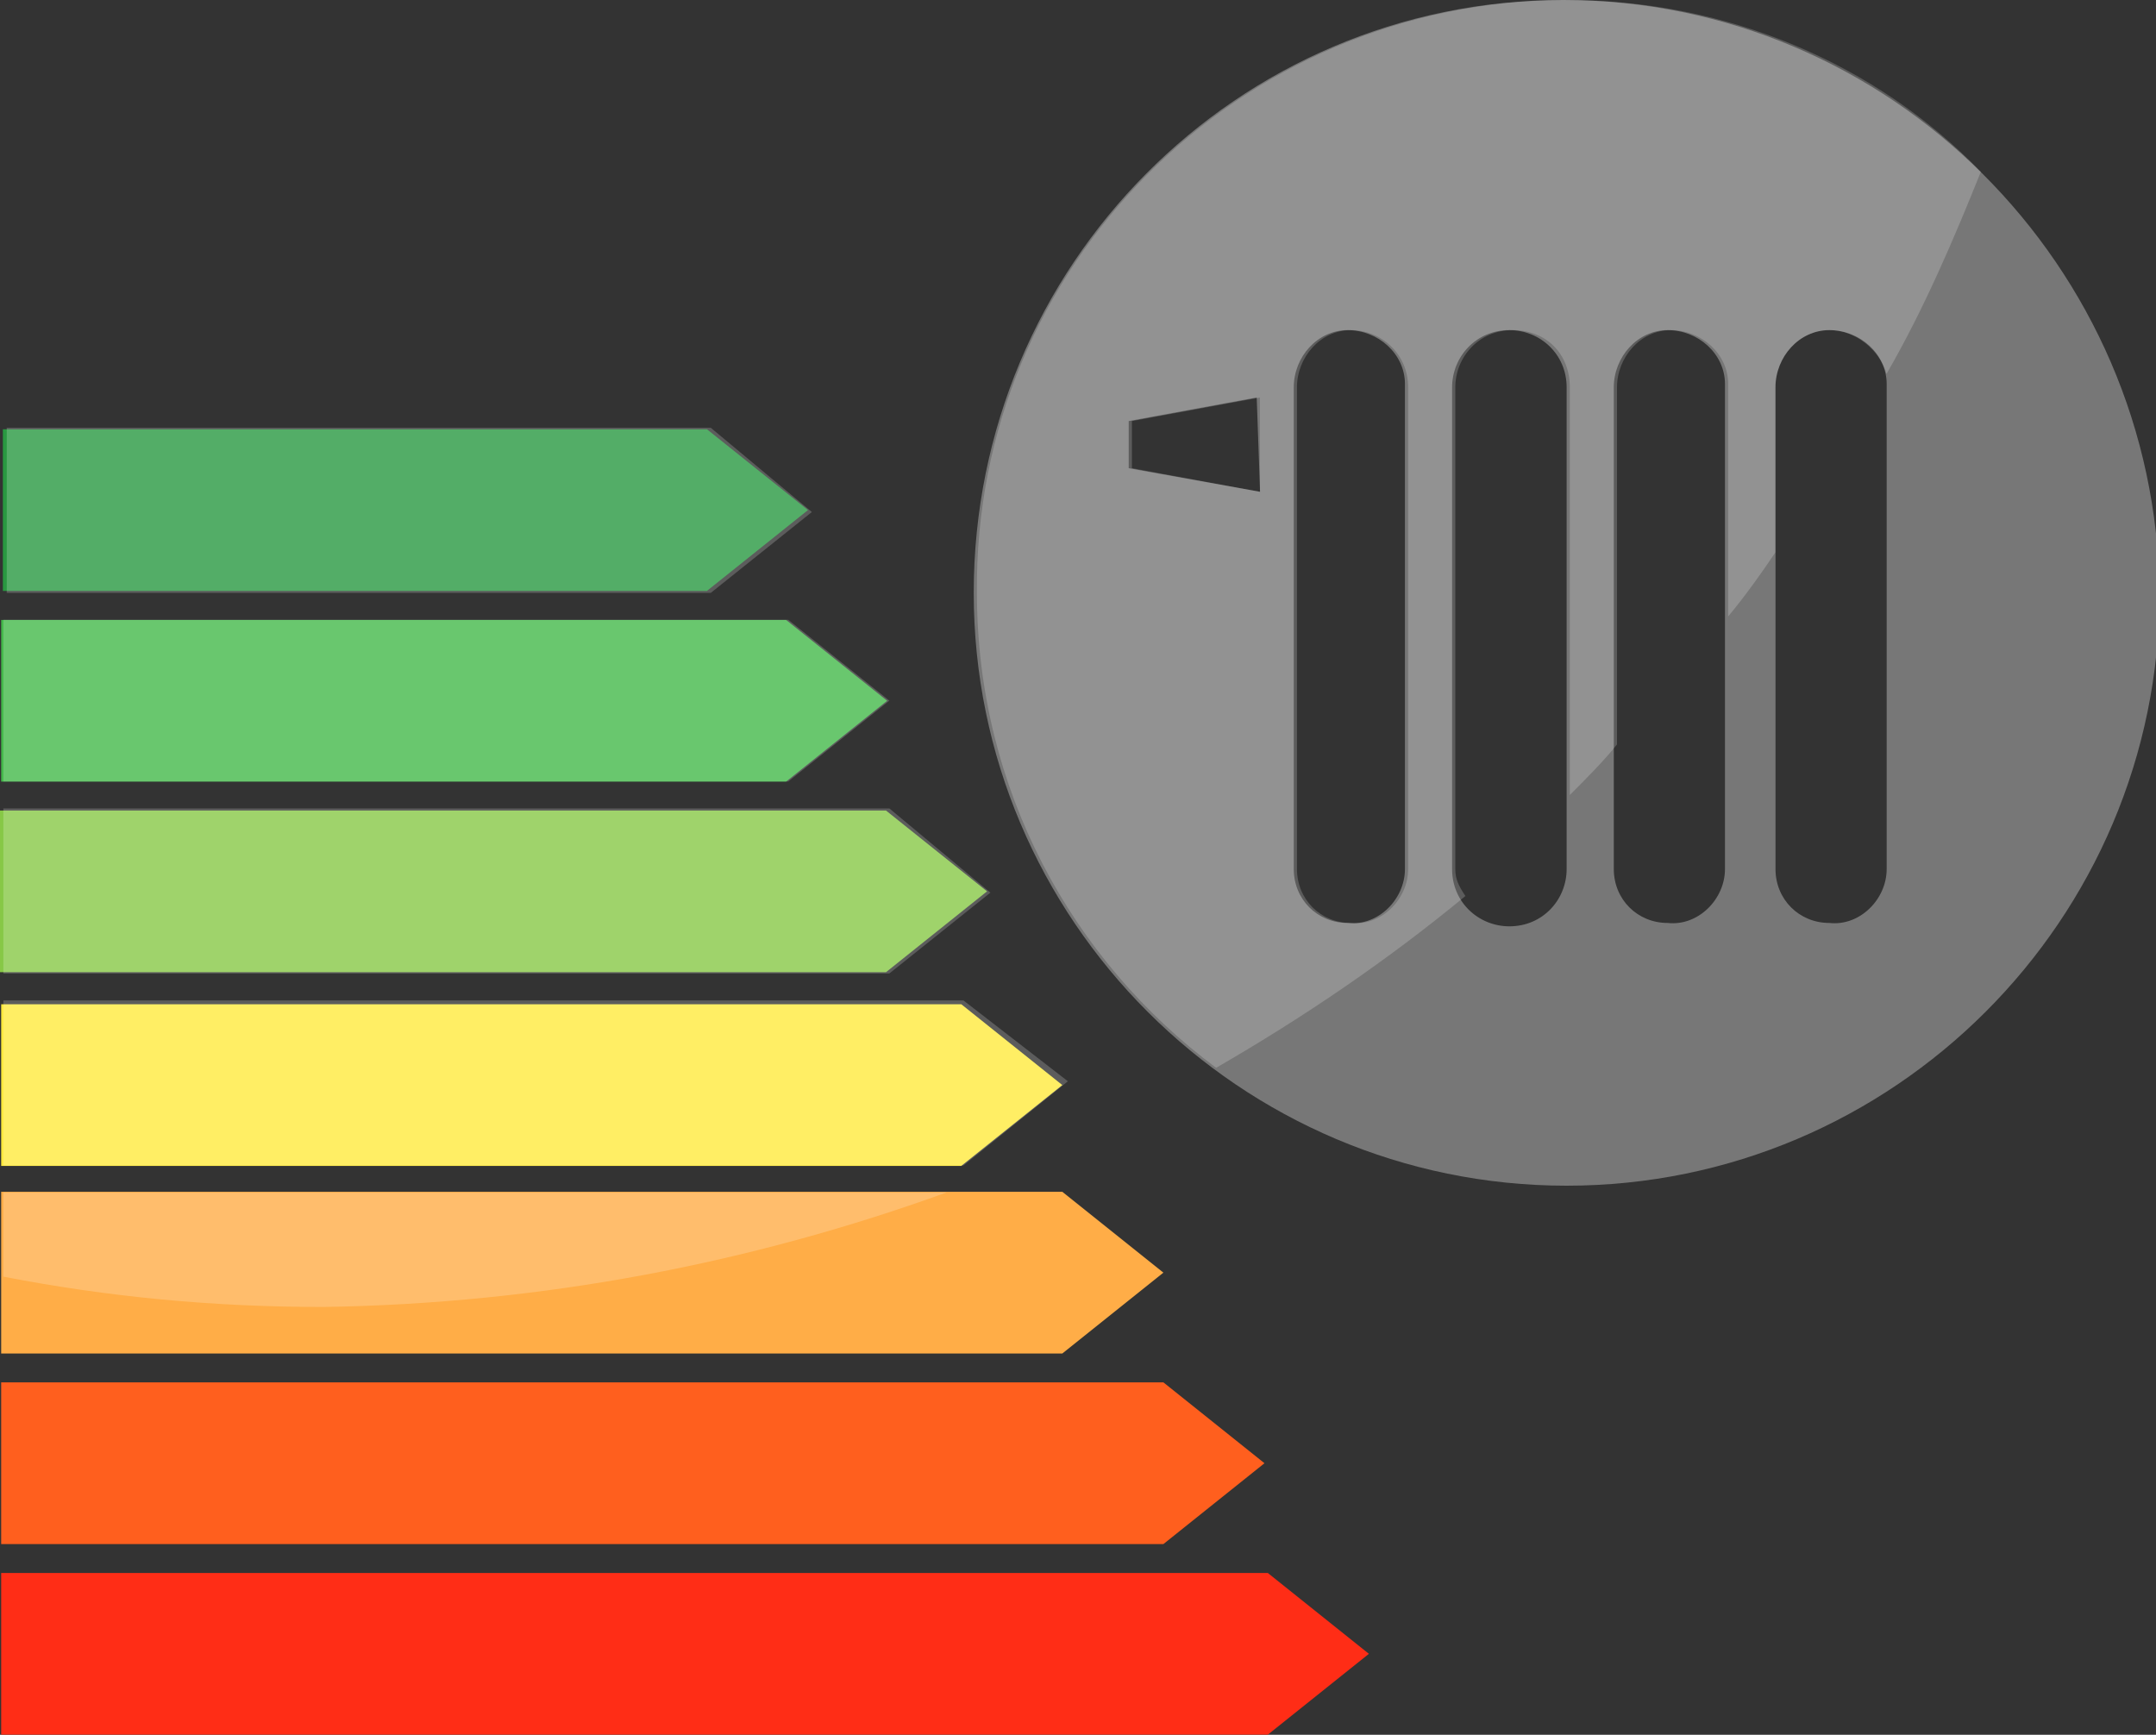<?xml version="1.0" encoding="UTF-8"?> <svg xmlns="http://www.w3.org/2000/svg" viewBox="0 0 64 51.5"><rect x="0" y="0" width="64" height="51.5" fill="#333333" stroke="none"/><path d="M46.405 0c-9.7 0-17.5 7.9-17.5 17.6 0 9.7 7.9 17.6 17.6 17.6 9.7 0 17.6-7.9 17.6-17.6-.1-9.7-8-17.6-17.7-17.6zm-9 14.6l-3.9-.7v-1.4l3.8-.7.1 2.8zm4.3 11.2c0 .9-.8 1.7-1.7 1.6-.9 0-1.6-.7-1.6-1.6V11.5c0-.9.7-1.7 1.6-1.7.9 0 1.7.7 1.7 1.6v14.4zm4.8 0c0 .9-.7 1.7-1.7 1.7-.9 0-1.7-.7-1.7-1.7V11.5c0-.9.7-1.7 1.7-1.7.9 0 1.7.7 1.7 1.7v14.3zm4.7 0c0 .9-.8 1.7-1.7 1.6-.9 0-1.6-.7-1.6-1.6V11.5c0-.9.7-1.7 1.6-1.7.9 0 1.7.7 1.7 1.6v14.4zm4.8 0c0 .9-.8 1.7-1.7 1.6-.9 0-1.6-.7-1.6-1.6V11.5c0-.9.7-1.7 1.6-1.7.9 0 1.7.7 1.7 1.6v14.4z" fill="#777"></path><path d="M.085 12.743v4.8h20.9l3-2.4-3-2.4H.085z" fill="#289841"></path><path d="M.035 18.404v4.8h23.3l3-2.4-3-2.4H.035z" fill="#43b94a"></path><path d="M0 24.062v4.8h26.3l3-2.4-3-2.4H0z" fill="#87c846"></path><path d="M.035 29.713v4.9h28.5l3-2.4-3-2.4H.035z" fill="#ffea3d"></path><path d="M.035 35.381v4.8h31.5l3-2.4-3-2.4H.035z" fill="#ffad47"></path><path d="M.035 41.039v4.8h34.5l3-2.4-3-2.4H.035z" fill="#ff5f1e"></path><path d="M.035 46.697v4.8h37.6l3-2.4-3-2.4H.035z" fill="#ff2d16"></path><path d="M.1 18.4v4.8h23.3l3-2.4-3-2.4zm.1-.8h20.9l3-2.4-3-2.5H.2zm29.2 8.9l-3-2.5H.1v4.9h26.3zm-1.3 8.9H.1v2.5c3.1.6 6.2.9 9.5.9 6.5-.1 12.7-1.3 18.5-3.4zm-28-5.7v4.9h28.5l3.1-2.5-3.1-2.4zm43.1-3.9V11.5c0-.9.7-1.7 1.7-1.7s1.7.7 1.7 1.7v12.1c.5-.5 1-1 1.4-1.5V11.5c0-.9.7-1.7 1.6-1.7.9 0 1.7.7 1.7 1.6v6.9c.5-.6 1-1.3 1.4-1.9v-4.9c0-.9.7-1.7 1.6-1.7.8 0 1.5.6 1.7 1.3 1.1-1.9 2-4 2.8-6C55.7 1.9 51.3 0 46.5 0 36.8 0 28.9 7.9 29 17.6c0 5.8 2.8 10.9 7.1 14.1 2.6-1.5 5.1-3.2 7.4-5.1-.2-.3-.3-.5-.3-.8zm-5.8-11.2l-3.8-.7v-1.4l3.8-.7v2.8zm4.4-3.1v14.3c0 .9-.8 1.7-1.7 1.6-.9 0-1.6-.7-1.6-1.6V11.5c0-.9.7-1.7 1.6-1.7.9 0 1.7.7 1.7 1.7 0-.1 0 0 0 0z" opacity=".2" fill="#fff"></path></svg> 